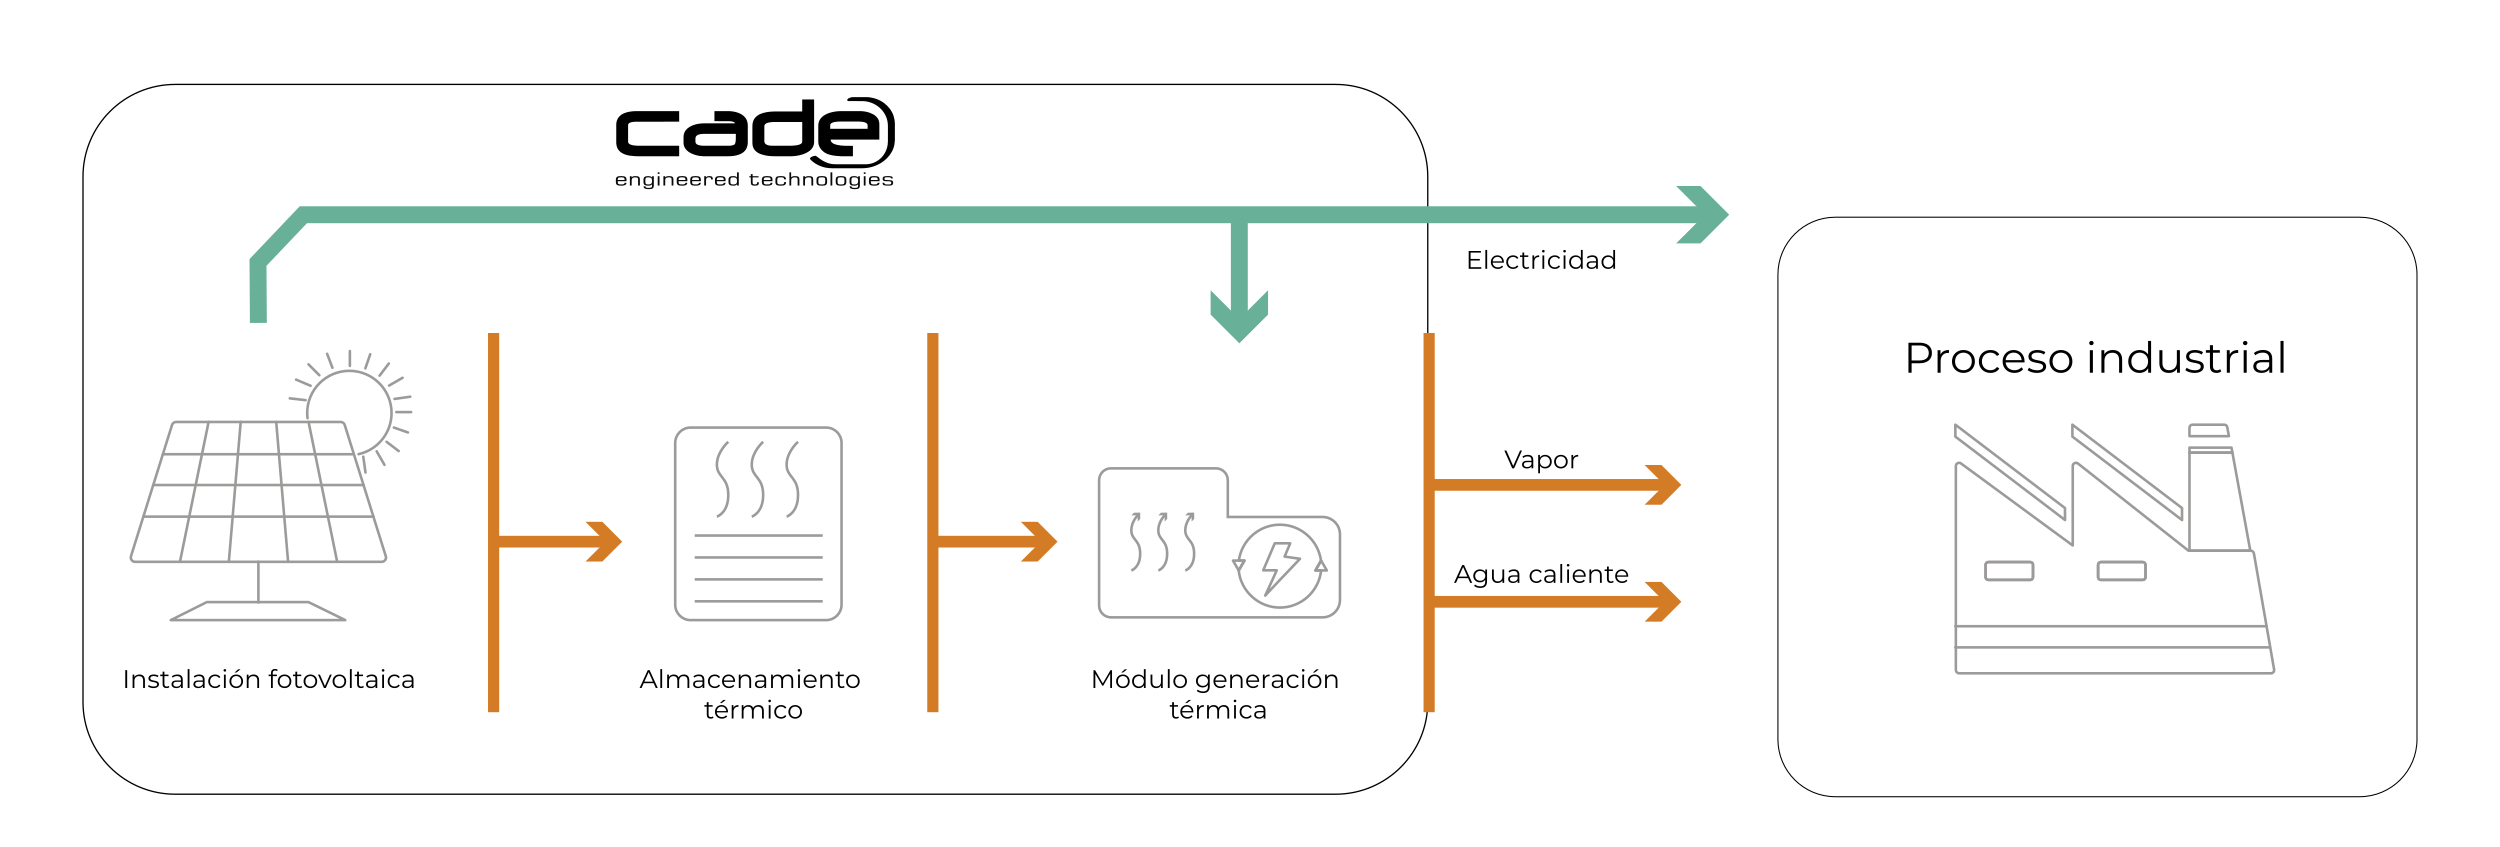 <svg xmlns="http://www.w3.org/2000/svg" xmlns:xlink="http://www.w3.org/1999/xlink" id="Capa_1" x="0px" y="0px" viewBox="0 0 1920 650.32" style="enable-background:new 0 0 1920 650.32;" xml:space="preserve"><style type="text/css">	.st0{fill:none;stroke:#000000;stroke-width:0.811;stroke-miterlimit:10;}	.st1{fill:none;stroke:#000000;stroke-width:1.016;stroke-miterlimit:10;}	.st2{fill:#08090A;}	.st3{fill:none;stroke:#9C9B9A;stroke-width:2;stroke-linecap:round;stroke-linejoin:round;stroke-miterlimit:10;}	.st4{fill:none;stroke:#9C9B9A;stroke-width:2;stroke-miterlimit:10;}	.st5{fill:#9C9B9A;}	.st6{fill:none;stroke:#D37C25;stroke-width:8.579;stroke-miterlimit:10;}	.st7{fill:none;stroke:#D37C25;stroke-width:9;stroke-miterlimit:10;}	.st8{fill:#D37C25;}	.st9{fill:none;stroke:#69B099;stroke-width:13;stroke-miterlimit:10;}	.st10{fill:#69B099;}</style><g>	<path class="st0" d="M1409.54,611.87h402.61c24.36,0,44.1-19.74,44.1-44.1V210.93c0-24.36-19.74-44.1-44.1-44.1h-402.61  c-24.36,0-44.1,19.74-44.1,44.1v356.84C1365.44,592.13,1385.19,611.87,1409.54,611.87z"></path>	<path class="st1" d="M1025.72,609.95H134.54c-39.1,0-70.8-31.7-70.8-70.8V135.64c0-39.1,31.7-70.8,70.8-70.8h891.18  c39.1,0,70.8,31.7,70.8,70.8v403.51C1096.52,578.25,1064.82,609.95,1025.72,609.95z"></path>	<g>		<path d="M479.32,86.96c2.92-1.22,6.12-1.56,9.26-1.63c11,0,22,0,33.01,0c0.06,2.71,0,5.42,0.03,8.13   c-9.68,0.02-19.37,0-29.05,0.01c-1.61,0.01-3.21-0.02-4.82,0.02c-1.3,0.09-2.64,0.19-3.86,0.69c-0.58,0.25-1.16,0.64-1.4,1.25   c-0.14,0.32-0.1,0.69-0.11,1.03c0,3.92,0,7.83,0,11.75c0.01,0.5-0.06,1.04,0.2,1.5c0.43,0.82,1.34,1.23,2.18,1.52   c1.81,0.56,3.71,0.66,5.59,0.71c10.03,0,20.05,0,30.08,0c0.39,0,0.78-0.02,1.16,0.01c0.07,1.53,0.01,3.07,0.03,4.6   c-0.02,1.16,0.04,2.32-0.03,3.48c-9.86-0.01-19.73,0-29.59,0c-2.76,0.03-5.53-0.06-8.26-0.49c-2.12-0.34-4.25-0.9-6.1-2.03   c-1.54-0.92-2.82-2.28-3.55-3.93c-0.52-1.17-0.79-2.44-0.82-3.72c0.01-4.82,0-9.63,0.01-14.45c0.06-1.91,0.67-3.83,1.85-5.35   C476.19,88.65,477.71,87.64,479.32,86.96L479.32,86.96z"></path>		<path d="M654.52,74.6h11.34c4.77,0.2,9.51,1.79,13.31,4.7c3.28,2.49,5.88,5.93,7.14,9.86c0.58,1.76,0.86,3.6,0.96,5.45v13.32   c-0.11,1.97-0.44,3.94-1.1,5.81c-1.33,3.81-3.89,7.12-7.03,9.62c-4.02,3.19-8.98,5.16-14.07,5.7c-1.72,0.2-3.45,0.14-5.17,0.15   c-6.27,0-12.54,0-18.81,0c-1.58-0.01-3.16,0.04-4.73-0.14c-4.77-0.47-9.42-2.41-12.98-5.64c-0.43-0.41-0.93-0.78-1.24-1.3   c-0.25-0.66,0.32-1.2,0.83-1.51c0.9-0.52,1.92-0.84,2.96-0.98c0.57-0.1,1.02,0.32,1.46,0.62c1.7,1.3,3.4,2.61,5.31,3.6   c2.3,1.24,4.85,2.05,7.46,2.24c1.29,0.08,2.59,0.04,3.88,0.05c6.78,0,13.55,0,20.33,0c1.18,0.02,2.36-0.05,3.52-0.26   c3.19-0.57,6.19-2.12,8.53-4.36c2.91-2.77,4.79-6.57,5.32-10.54c0.24-1.74,0.18-3.51,0.18-5.26c0-1.76,0-3.53,0-5.29   c-0.03-2.58,0.15-5.21-0.44-7.75c-0.94-4.33-3.53-8.22-7.05-10.89c-3.38-2.57-7.57-4.05-11.81-4.16c-3.65-0.04-7.29,0-10.94-0.02   c-0.47,0.02-1-0.3-1.01-0.8c-0.02-0.57,0.49-0.98,0.92-1.27C652.48,75.05,653.5,74.75,654.52,74.6L654.52,74.6z"></path>		<path d="M674.77,92.23c-0.48-1.2-1.28-2.26-2.25-3.1c-1.35-1.16-2.97-1.96-4.63-2.56c-2.63-0.93-5.44-1.28-8.22-1.24   c-4.62,0-9.24,0-13.86,0c-3.08,0.05-6.19,0.46-9.11,1.47c-1.95,0.7-3.87,1.63-5.39,3.06c-1.32,1.22-2.28,2.83-2.64,4.59   c-0.33,1.43-0.2,2.91-0.23,4.36c0,3.32,0,6.65,0,9.97c0,1.5,0.38,2.99,1.1,4.31c0.87,1.6,2.19,2.93,3.67,3.98   c1.32,0.9,2.83,1.45,4.36,1.86c2.76,0.71,5.61,0.95,8.45,1.07c3.01,0.06,6.01,0.02,9.02,0.03c0-2.67,0-5.35,0-8.02   c-3.99-0.01-8.02,0.15-11.94-0.69c-1.41-0.32-2.86-0.75-4-1.69c-0.72-0.59-1.21-1.48-1.17-2.43c12.47,0,24.94,0,37.41,0   c0-3.86,0-7.72,0-11.58C675.36,94.48,675.21,93.3,674.77,92.23z M637.6,98.9c0-0.93-0.01-1.86,0-2.79c0-0.66,0.45-1.23,0.98-1.57   c0.76-0.49,1.66-0.72,2.54-0.88c1.43-0.25,2.88-0.31,4.33-0.32c3.72,0,7.44,0,11.16,0c2.3,0.02,4.63-0.1,6.88,0.44   c0.86,0.22,1.76,0.53,2.36,1.21c0.31,0.33,0.48,0.78,0.49,1.24c0,0.9,0,1.79,0,2.69C656.76,98.9,647.18,98.9,637.6,98.9z"></path>		<path d="M625.26,106.69c-0.01-10.09,0.02-20.19-0.02-30.28c-3.05-0.01-6.09,0-9.14,0c0,3.06,0,6.12,0,9.19   c-6.28,0.01-12.56,0-18.83,0c-3.73-0.02-7.51,0.1-11.11,1.14c-2.12,0.62-4.22,1.59-5.77,3.2c-1.28,1.28-2.08,2.98-2.38,4.75   c-0.23,1.32-0.16,2.67-0.17,4c0,3.68,0,7.36,0,11.04c0,1.38,0.22,2.78,0.84,4.02c0.74,1.56,2.05,2.8,3.54,3.66   c1.78,1.03,3.78,1.61,5.78,1.99c2.94,0.55,5.93,0.66,8.92,0.63c3.37,0,6.74,0,10.11,0c3.22-0.02,6.47-0.46,9.52-1.51   c1.97-0.68,3.9-1.57,5.51-2.91c1.36-1.12,2.44-2.62,2.89-4.34C625.37,109.78,625.24,108.22,625.26,106.69z M616.11,108.79   c0.01,0.68-0.4,1.3-0.96,1.65c-1.05,0.7-2.32,0.96-3.54,1.16c-2.91,0.45-5.87,0.32-8.8,0.34c-2.63,0-5.25,0-7.87,0   c-1.65,0-3.33,0.06-4.94-0.36c-0.81-0.21-1.63-0.55-2.23-1.15c-0.51-0.52-0.77-1.26-0.76-1.99c0-3.84,0-7.68,0-11.52   c-0.02-0.69,0.34-1.35,0.87-1.76c0.81-0.64,1.83-0.91,2.82-1.12c2.36-0.46,4.77-0.34,7.16-0.36c6.08,0.01,12.17-0.01,18.25,0.01   C616.1,98.73,616.11,103.76,616.11,108.79z"></path>		<path d="M573.89,93.37c-0.46-1.66-1.43-3.17-2.73-4.3c-1.56-1.36-3.47-2.26-5.44-2.84c-2.34-0.68-4.79-0.93-7.22-0.9   c-3.27,0-6.55,0-9.82,0c0,2.57,0,5.14,0,7.72c3.71,0.06,7.41,0,11.12,0.03c1.16,0.04,2.34,0.11,3.45,0.49   c0.53,0.18,1.12,0.53,1.14,1.16c-7.92,0.01-15.84,0-23.76,0.01c-2.67,0.02-5.35,0.38-7.88,1.26c-2.2,0.79-4.36,1.93-5.87,3.75   c-1.26,1.5-1.91,3.46-1.93,5.41c-0.02,1.45-0.01,2.89,0,4.34c-0.02,1.44,0.33,2.89,1.07,4.13c0.92,1.6,2.4,2.8,3.99,3.7   c2.27,1.26,4.78,2.06,7.35,2.43c1.79,0.28,3.6,0.29,5.4,0.27c4.03,0,8.07,0,12.1,0c2.35-0.02,4.7,0.08,7.04-0.13   c2.47-0.22,4.97-0.69,7.2-1.82c1.55-0.78,2.94-1.94,3.84-3.44c1.02-1.67,1.38-3.67,1.36-5.61c0-4.11,0-8.23,0-12.34   C574.31,95.57,574.19,94.45,573.89,93.37z M565.08,107.49c-0.09,0.95-0.14,1.94-0.53,2.82c-0.27,0.61-0.89,0.95-1.49,1.17   c-1.13,0.38-2.33,0.46-3.51,0.46c-5.53,0-11.05,0-16.58,0c-2.28-0.02-4.63,0.14-6.81-0.64c-0.96-0.34-1.93-1.07-2.05-2.15   c-0.06-0.93-0.02-1.86-0.02-2.79c-0.01-0.74,0.26-1.49,0.79-2.02c0.59-0.59,1.38-0.92,2.18-1.14c1.12-0.29,2.29-0.39,3.45-0.38   c8.21,0,16.42,0,24.63,0C565.13,104.38,565.17,105.94,565.08,107.49z"></path>		<g>			<path class="st2" d="M476.74,142.6c-1.39,0-2.37-0.21-2.92-0.63c-0.56-0.42-0.83-1.15-0.83-2.2v-1.7c0-1.05,0.28-1.79,0.83-2.21    c0.55-0.42,1.52-0.63,2.91-0.63h0.65c1.39,0,2.37,0.21,2.93,0.63s0.83,1.15,0.83,2.21v1.08l-6.71,0.01    c-0.01,0.07-0.01,0.15-0.01,0.24c0,0.09,0,0.21,0,0.37c0,0.74,0.15,1.24,0.46,1.49s0.93,0.38,1.86,0.38h0.65    c0.83,0,1.41-0.09,1.74-0.28c0.32-0.18,0.51-0.51,0.57-0.96h1.44c-0.07,0.78-0.4,1.34-0.98,1.68c-0.58,0.35-1.5,0.52-2.75,0.52    H476.74z M474.42,138.22h5.28v-0.28c0-0.67-0.16-1.13-0.47-1.37c-0.31-0.24-0.93-0.36-1.86-0.36h-0.65    c-0.92,0-1.54,0.12-1.84,0.36c-0.31,0.24-0.46,0.7-0.46,1.37L474.42,138.22L474.42,138.22z"></path>			<path class="st2" d="M483.75,142.51v-7.18h1.32v0.98c0.22-0.37,0.59-0.64,1.08-0.81c0.5-0.17,1.15-0.26,1.97-0.26    c1.22,0,2.08,0.19,2.57,0.57c0.49,0.38,0.74,1.05,0.74,2v4.7h-1.38v-4.48c0-0.75-0.14-1.24-0.43-1.48    c-0.29-0.24-0.84-0.35-1.67-0.35c-0.97,0-1.69,0.17-2.14,0.51s-0.68,0.89-0.68,1.63v4.17L483.75,142.51L483.75,142.51z"></path>			<path class="st2" d="M502.13,135.33v7.1c0,1.05-0.27,1.79-0.81,2.21c-0.54,0.42-1.48,0.62-2.84,0.62h-0.64    c-1.22,0-2.11-0.17-2.67-0.51c-0.56-0.34-0.88-0.9-0.96-1.69h1.41c0.06,0.46,0.24,0.78,0.55,0.96c0.31,0.18,0.87,0.27,1.68,0.27    h0.62c0.82,0,1.4-0.1,1.75-0.31c0.35-0.2,0.52-0.54,0.52-1v-1.49c-0.26,0.4-0.62,0.68-1.07,0.86c-0.45,0.17-1.07,0.26-1.84,0.26    c-1.33,0-2.27-0.21-2.81-0.63s-0.82-1.15-0.82-2.2v-1.7c0-1.05,0.27-1.78,0.82-2.2c0.54-0.42,1.48-0.63,2.81-0.63    c0.8,0,1.43,0.1,1.91,0.29c0.48,0.2,0.83,0.5,1.05,0.92v-1.12h1.34V135.33z M500.76,139.51v-1.17c0-0.75-0.23-1.29-0.68-1.63    c-0.45-0.34-1.18-0.51-2.18-0.51c-0.9,0-1.51,0.13-1.81,0.38s-0.46,0.83-0.46,1.74v1.23c0,0.9,0.15,1.48,0.46,1.73    c0.3,0.25,0.91,0.38,1.81,0.38c1,0,1.72-0.17,2.18-0.51C500.53,140.8,500.76,140.25,500.76,139.51z"></path>			<path class="st2" d="M505.13,133.56v-1.2h1.37v1.2H505.13z M505.13,142.51v-7.18h1.37v7.18H505.13z"></path>			<path class="st2" d="M509.5,142.51v-7.18h1.32v0.98c0.22-0.37,0.59-0.64,1.08-0.81c0.5-0.17,1.15-0.26,1.97-0.26    c1.22,0,2.08,0.19,2.57,0.57s0.74,1.05,0.74,2v4.7h-1.38v-4.48c0-0.75-0.14-1.24-0.43-1.48c-0.29-0.24-0.84-0.35-1.67-0.35    c-0.97,0-1.69,0.17-2.14,0.51s-0.68,0.89-0.68,1.63v4.17L509.5,142.51L509.5,142.51z"></path>			<path class="st2" d="M523.47,142.6c-1.39,0-2.37-0.21-2.92-0.63c-0.56-0.42-0.83-1.15-0.83-2.2v-1.7c0-1.05,0.28-1.79,0.83-2.21    c0.55-0.42,1.52-0.63,2.91-0.63h0.65c1.39,0,2.37,0.21,2.93,0.63s0.83,1.15,0.83,2.21v1.08l-6.71,0.01    c-0.01,0.07-0.01,0.15-0.01,0.24c0,0.09,0,0.21,0,0.37c0,0.74,0.15,1.24,0.46,1.49s0.93,0.38,1.86,0.38h0.65    c0.83,0,1.41-0.09,1.74-0.28c0.32-0.18,0.51-0.51,0.57-0.96h1.44c-0.07,0.78-0.4,1.34-0.97,1.68c-0.58,0.35-1.5,0.52-2.75,0.52    H523.47z M521.15,138.22h5.28v-0.28c0-0.67-0.16-1.13-0.47-1.37c-0.31-0.24-0.93-0.36-1.86-0.36h-0.65    c-0.92,0-1.54,0.12-1.84,0.36c-0.31,0.24-0.46,0.7-0.46,1.37V138.22z"></path>			<path class="st2" d="M533.85,142.6c-1.39,0-2.37-0.21-2.92-0.63c-0.56-0.42-0.83-1.15-0.83-2.2v-1.7c0-1.05,0.28-1.79,0.83-2.21    c0.55-0.42,1.52-0.63,2.91-0.63h0.65c1.39,0,2.37,0.21,2.93,0.63s0.83,1.15,0.83,2.21v1.08l-6.71,0.01    c-0.01,0.07-0.01,0.15-0.01,0.24c0,0.09,0,0.21,0,0.37c0,0.74,0.15,1.24,0.46,1.49s0.93,0.38,1.86,0.38h0.65    c0.83,0,1.41-0.09,1.74-0.28c0.32-0.18,0.51-0.51,0.57-0.96h1.44c-0.07,0.78-0.4,1.34-0.97,1.68c-0.58,0.35-1.5,0.52-2.75,0.52    H533.85z M531.53,138.22h5.28v-0.28c0-0.67-0.16-1.13-0.47-1.37c-0.31-0.24-0.93-0.36-1.86-0.36h-0.65    c-0.92,0-1.54,0.12-1.84,0.36c-0.31,0.24-0.46,0.7-0.46,1.37V138.22z"></path>			<path class="st2" d="M540.84,142.51v-7.18h1.34v0.98c0.19-0.37,0.5-0.65,0.91-0.82c0.41-0.17,0.96-0.26,1.65-0.26    c1.02,0,1.73,0.19,2.14,0.57c0.41,0.38,0.62,1.05,0.62,2v0.05h-1.39v-0.21c0-0.57-0.12-0.96-0.35-1.16    c-0.24-0.2-0.68-0.3-1.34-0.3c-0.77,0-1.32,0.17-1.67,0.5c-0.34,0.33-0.51,0.88-0.51,1.64v4.17h-1.4V142.51z"></path>			<path class="st2" d="M552.85,142.6c-1.39,0-2.37-0.21-2.92-0.63c-0.56-0.42-0.83-1.15-0.83-2.2v-1.7c0-1.05,0.28-1.79,0.83-2.21    c0.55-0.42,1.52-0.63,2.91-0.63h0.65c1.39,0,2.37,0.21,2.93,0.63s0.83,1.15,0.83,2.21v1.08l-6.71,0.01    c-0.01,0.07-0.01,0.15-0.01,0.24c0,0.09,0,0.21,0,0.37c0,0.74,0.15,1.24,0.46,1.49s0.93,0.38,1.86,0.38h0.65    c0.83,0,1.41-0.09,1.74-0.28c0.32-0.18,0.51-0.51,0.57-0.96h1.44c-0.07,0.78-0.4,1.34-0.97,1.68c-0.58,0.35-1.5,0.52-2.75,0.52    H552.85z M550.53,138.22h5.28v-0.28c0-0.67-0.16-1.13-0.47-1.37c-0.31-0.24-0.93-0.36-1.86-0.36h-0.65    c-0.92,0-1.54,0.12-1.84,0.36c-0.31,0.24-0.46,0.7-0.46,1.37V138.22z"></path>			<path class="st2" d="M566.06,141.4c-0.22,0.42-0.56,0.72-1.03,0.91c-0.47,0.19-1.11,0.29-1.91,0.29c-1.33,0-2.27-0.21-2.82-0.64    c-0.55-0.42-0.82-1.16-0.82-2.19v-1.7c0-1.04,0.27-1.77,0.82-2.2s1.49-0.64,2.82-0.64c0.77,0,1.38,0.09,1.83,0.26    c0.45,0.18,0.8,0.46,1.06,0.86v-4h1.38v10.15h-1.33V141.4z M566.01,139.51v-1.17c0-0.75-0.23-1.29-0.68-1.63    c-0.45-0.34-1.17-0.51-2.17-0.51c-0.9,0-1.51,0.13-1.8,0.38c-0.3,0.25-0.45,0.83-0.45,1.74v1.23c0,0.9,0.15,1.48,0.45,1.73    s0.9,0.38,1.8,0.38c0.99,0,1.72-0.17,2.17-0.51C565.78,140.8,566.01,140.25,566.01,139.51z"></path>			<path class="st2" d="M575.5,136.24v-0.91h1.14v-1.62h1.38v1.62h4.57v0.91h-4.57v3.95c0,0.56,0.12,0.95,0.36,1.15    s0.7,0.3,1.37,0.3s1.12-0.1,1.35-0.29c0.23-0.2,0.35-0.58,0.35-1.16v-0.21h1.4v0.06c0,1.01-0.22,1.69-0.65,2.04    c-0.43,0.35-1.34,0.53-2.71,0.53c-1.07,0-1.81-0.19-2.23-0.56s-0.63-1.04-0.63-2.01v-3.8L575.5,136.24L575.5,136.24z"></path>			<path class="st2" d="M588.88,142.6c-1.39,0-2.37-0.21-2.92-0.63c-0.56-0.42-0.83-1.15-0.83-2.2v-1.7c0-1.05,0.28-1.79,0.83-2.21    c0.55-0.42,1.52-0.63,2.91-0.63h0.65c1.39,0,2.37,0.21,2.93,0.63s0.83,1.15,0.83,2.21v1.08l-6.71,0.01    c-0.01,0.07-0.01,0.15-0.01,0.24c0,0.09,0,0.21,0,0.37c0,0.74,0.15,1.24,0.46,1.49s0.93,0.38,1.86,0.38h0.65    c0.83,0,1.41-0.09,1.74-0.28c0.32-0.18,0.51-0.51,0.57-0.96h1.44c-0.07,0.78-0.4,1.34-0.97,1.68c-0.58,0.35-1.5,0.52-2.75,0.52    H588.88z M586.56,138.22h5.28v-0.28c0-0.67-0.16-1.13-0.47-1.37c-0.31-0.24-0.93-0.36-1.86-0.36h-0.65    c-0.92,0-1.54,0.12-1.84,0.36c-0.31,0.24-0.46,0.7-0.46,1.37V138.22z"></path>			<path class="st2" d="M599.27,142.6c-1.39,0-2.37-0.21-2.92-0.63c-0.56-0.42-0.83-1.15-0.83-2.2v-1.7c0-1.05,0.28-1.79,0.83-2.21    c0.55-0.42,1.52-0.63,2.91-0.63h0.65c1.32,0,2.27,0.19,2.85,0.58c0.58,0.39,0.88,1.03,0.91,1.91l-1.43,0.01    c-0.03-0.58-0.2-0.98-0.51-1.2s-0.92-0.33-1.82-0.33h-0.65c-0.95,0-1.57,0.12-1.87,0.37c-0.29,0.25-0.44,0.82-0.44,1.73v1.23    c0,0.91,0.15,1.49,0.44,1.74s0.92,0.37,1.86,0.37h0.65c0.91,0,1.53-0.12,1.85-0.36c0.32-0.24,0.48-0.67,0.48-1.31v-0.12h1.43    v0.14c0,0.94-0.29,1.61-0.86,2.01c-0.58,0.4-1.54,0.6-2.88,0.6L599.27,142.6L599.27,142.6z"></path>			<path class="st2" d="M606.27,142.51v-10.15h1.32v3.95c0.22-0.37,0.59-0.64,1.08-0.81c0.5-0.17,1.15-0.26,1.97-0.26    c1.22,0,2.08,0.19,2.57,0.57s0.74,1.05,0.74,2v4.7h-1.38v-4.48c0-0.75-0.14-1.24-0.43-1.48c-0.29-0.24-0.84-0.35-1.67-0.35    c-0.97,0-1.69,0.17-2.14,0.51s-0.68,0.88-0.68,1.63v4.17L606.27,142.51L606.27,142.51z"></path>			<path class="st2" d="M616.86,142.51v-7.18h1.32v0.98c0.22-0.37,0.59-0.64,1.08-0.81c0.5-0.17,1.15-0.26,1.97-0.26    c1.22,0,2.08,0.19,2.57,0.57s0.74,1.05,0.74,2v4.7h-1.38v-4.48c0-0.75-0.14-1.24-0.43-1.48c-0.29-0.24-0.84-0.35-1.67-0.35    c-0.97,0-1.69,0.17-2.14,0.51s-0.68,0.89-0.68,1.63v4.17L616.86,142.51L616.86,142.51z"></path>			<path class="st2" d="M630.82,142.6c-1.39,0-2.37-0.21-2.92-0.63c-0.56-0.42-0.83-1.15-0.83-2.2v-1.7c0-1.05,0.28-1.79,0.83-2.21    c0.55-0.42,1.52-0.63,2.91-0.63h0.65c1.39,0,2.37,0.21,2.93,0.63s0.83,1.15,0.83,2.21v1.7c0,1.05-0.28,1.79-0.83,2.21    s-1.52,0.62-2.91,0.62H630.82z M633.78,139.54v-1.23c0-0.9-0.15-1.48-0.45-1.73s-0.93-0.37-1.88-0.37h-0.65    c-0.95,0-1.57,0.12-1.87,0.37c-0.29,0.25-0.44,0.82-0.44,1.73v1.23c0,0.91,0.15,1.49,0.44,1.74c0.3,0.25,0.92,0.37,1.86,0.37    h0.65c0.95,0,1.58-0.12,1.88-0.38C633.63,141.02,633.78,140.44,633.78,139.54z"></path>			<path class="st2" d="M637.83,142.51v-10.15h1.37v10.15H637.83z"></path>			<path class="st2" d="M645.58,142.6c-1.39,0-2.37-0.21-2.92-0.63c-0.56-0.42-0.83-1.15-0.83-2.2v-1.7c0-1.05,0.28-1.79,0.83-2.21    c0.55-0.42,1.52-0.63,2.91-0.63h0.65c1.39,0,2.37,0.21,2.93,0.63s0.83,1.15,0.83,2.21v1.7c0,1.05-0.28,1.79-0.83,2.21    s-1.52,0.62-2.91,0.62H645.58z M648.54,139.54v-1.23c0-0.9-0.15-1.48-0.45-1.73s-0.93-0.37-1.88-0.37h-0.65    c-0.95,0-1.57,0.12-1.87,0.37c-0.29,0.25-0.44,0.82-0.44,1.73v1.23c0,0.91,0.15,1.49,0.44,1.74c0.3,0.25,0.92,0.37,1.86,0.37    h0.65c0.95,0,1.58-0.12,1.88-0.38C648.39,141.02,648.54,140.44,648.54,139.54z"></path>			<path class="st2" d="M660.38,135.33v7.1c0,1.05-0.27,1.79-0.81,2.21c-0.54,0.42-1.48,0.62-2.84,0.62h-0.64    c-1.22,0-2.11-0.17-2.67-0.51s-0.88-0.9-0.96-1.69h1.41c0.06,0.46,0.24,0.78,0.55,0.96c0.31,0.18,0.87,0.27,1.68,0.27h0.62    c0.82,0,1.4-0.1,1.75-0.31c0.35-0.2,0.52-0.54,0.52-1v-1.49c-0.26,0.4-0.62,0.68-1.07,0.86c-0.45,0.17-1.07,0.26-1.84,0.26    c-1.33,0-2.27-0.21-2.81-0.63s-0.82-1.15-0.82-2.2v-1.7c0-1.05,0.27-1.78,0.82-2.2c0.54-0.42,1.48-0.63,2.81-0.63    c0.8,0,1.43,0.1,1.91,0.29c0.48,0.2,0.83,0.5,1.05,0.92v-1.12h1.34V135.33z M659.01,139.51v-1.17c0-0.75-0.23-1.29-0.68-1.63    c-0.45-0.34-1.18-0.51-2.18-0.51c-0.9,0-1.51,0.13-1.81,0.38s-0.46,0.83-0.46,1.74v1.23c0,0.9,0.15,1.48,0.46,1.73    c0.3,0.25,0.91,0.38,1.81,0.38c1,0,1.72-0.17,2.18-0.51C658.78,140.8,659.01,140.25,659.01,139.51z"></path>			<path class="st2" d="M663.38,133.56v-1.2h1.37v1.2H663.38z M663.38,142.51v-7.18h1.37v7.18H663.38z"></path>			<path class="st2" d="M671.13,142.6c-1.39,0-2.37-0.21-2.92-0.63c-0.56-0.42-0.83-1.15-0.83-2.2v-1.7c0-1.05,0.28-1.79,0.83-2.21    c0.55-0.42,1.52-0.63,2.91-0.63h0.65c1.39,0,2.37,0.21,2.93,0.63s0.83,1.15,0.83,2.21v1.08l-6.71,0.01    c-0.01,0.07-0.01,0.15-0.01,0.24c0,0.09,0,0.21,0,0.37c0,0.74,0.15,1.24,0.46,1.49s0.93,0.38,1.86,0.38h0.65    c0.83,0,1.41-0.09,1.74-0.28c0.32-0.18,0.51-0.51,0.57-0.96h1.44c-0.07,0.78-0.4,1.34-0.97,1.68c-0.58,0.35-1.5,0.52-2.75,0.52    H671.13z M668.81,138.22h5.28v-0.28c0-0.67-0.16-1.13-0.47-1.37c-0.31-0.24-0.93-0.36-1.86-0.36h-0.65    c-0.92,0-1.54,0.12-1.84,0.36c-0.31,0.24-0.46,0.7-0.46,1.37V138.22z"></path>			<path class="st2" d="M677.79,140.37h1.4v0.16c0,0.44,0.18,0.74,0.53,0.91c0.35,0.17,1.07,0.25,2.14,0.25    c1.2,0,1.94-0.08,2.22-0.25c0.28-0.17,0.42-0.49,0.42-0.98c0-0.47-0.11-0.78-0.34-0.94c-0.23-0.16-0.8-0.25-1.71-0.29    c-0.34-0.01-0.79-0.03-1.36-0.04c-1.25-0.03-2-0.09-2.23-0.2c-0.35-0.15-0.61-0.35-0.76-0.61s-0.23-0.63-0.23-1.12    c0-0.8,0.26-1.33,0.79-1.62c0.53-0.28,1.68-0.42,3.47-0.42c1.39,0,2.33,0.13,2.82,0.4c0.49,0.27,0.74,0.74,0.74,1.41h-1.38v-0.07    c0-0.32-0.18-0.54-0.54-0.66c-0.36-0.12-1.07-0.18-2.13-0.18c-1.03,0-1.68,0.07-1.97,0.22c-0.28,0.15-0.43,0.45-0.43,0.91    c0,0.28,0.03,0.48,0.08,0.59s0.15,0.2,0.28,0.26c0.28,0.11,0.89,0.18,1.84,0.2c0.24,0,0.43,0.01,0.56,0.01    c0.78,0.02,1.39,0.05,1.83,0.09s0.76,0.09,0.95,0.16c0.41,0.15,0.71,0.35,0.88,0.63s0.26,0.67,0.26,1.19    c0,0.53-0.09,0.93-0.26,1.2s-0.48,0.51-0.92,0.72c-0.2,0.1-0.53,0.17-0.98,0.21c-0.46,0.04-1.09,0.06-1.9,0.06    c-1.65,0-2.75-0.15-3.28-0.44c-0.53-0.29-0.8-0.83-0.8-1.6L677.79,140.37L677.79,140.37z"></path>		</g>	</g>	<g>		<path class="st3" d="M132.11,326.39c0.45-1.44,1.8-2.36,3.24-2.33l0,0h126.24c1.56,0,2.87,1.08,3.23,2.53l31.46,100.58h0.01   c0.55,1.75-0.43,3.62-2.18,4.17c-0.35,0.11-0.71,0.16-1.06,0.15H103.77c-1.84,0-3.33-1.49-3.33-3.33c0-0.42,0.08-0.82,0.22-1.19   L132.11,326.39"></path>		<line class="st3" x1="160.2" y1="324.05" x2="138.21" y2="431.48"></line>		<line class="st3" x1="236.96" y1="324.05" x2="258.96" y2="431.48"></line>		<line class="st3" x1="212.13" y1="324.05" x2="221.25" y2="431.48"></line>		<line class="st3" x1="184.86" y1="324.05" x2="175.75" y2="431.48"></line>		<line class="st3" x1="125.1" y1="348.84" x2="271.78" y2="348.84"></line>		<line class="st3" x1="117.59" y1="372.52" x2="279.29" y2="372.52"></line>		<line class="st3" x1="110.08" y1="396.78" x2="286.8" y2="396.78"></line>		<line class="st3" x1="198.44" y1="431.48" x2="198.44" y2="462.66"></line>		<polygon class="st3" points="236.84,462.39 158.87,462.39 131.15,476.25 265.14,476.25   "></polygon>		<path class="st3" d="M275.37,348.8c14.5-3.22,25.34-16.15,25.34-31.61c0-17.89-14.5-32.39-32.39-32.39s-32.39,14.5-32.39,32.39   c0,1.34,0.09,2.65,0.25,3.94"></path>		<line class="st3" x1="234.71" y1="307.32" x2="222.55" y2="305.93"></line>		<line class="st3" x1="238.56" y1="296.28" x2="227.41" y2="291.56"></line>		<line class="st3" x1="245.25" y1="288.19" x2="236.93" y2="279.83"></line>		<line class="st3" x1="255.31" y1="282.46" x2="251.22" y2="271.72"></line>		<line class="st3" x1="268.7" y1="281" x2="268.71" y2="269.61"></line>		<line class="st3" x1="280.58" y1="282.9" x2="284.34" y2="272.07"></line>		<line class="st3" x1="291.52" y1="288.49" x2="298.62" y2="279.2"></line>		<line class="st3" x1="298.81" y1="296.12" x2="309.22" y2="290.11"></line>		<line class="st3" x1="302.98" y1="306.38" x2="315.1" y2="304.67"></line>		<line class="st3" x1="304.38" y1="316.49" x2="315.77" y2="316.49"></line>		<line class="st3" x1="302.48" y1="328.36" x2="313.31" y2="332.13"></line>		<line class="st3" x1="296.89" y1="339.31" x2="306.18" y2="346.4"></line>		<line class="st3" x1="289.26" y1="346.6" x2="295.27" y2="357.01"></line>		<line class="st3" x1="279" y1="350.77" x2="280.71" y2="362.88"></line>	</g>	<g>		<path d="M96.21,514.68h1.45v13.69h-1.45V514.68z"></path>		<path d="M111.3,522.41v5.97h-1.39v-5.83c0-2.17-1.13-3.29-3.09-3.29c-2.21,0-3.6,1.37-3.6,3.72v5.4h-1.39v-10.29h1.33v1.9   c0.74-1.25,2.13-1.98,3.91-1.98C109.58,518,111.3,519.45,111.3,522.41z"></path>		<path d="M113.65,527.2l0.63-1.1c0.82,0.65,2.21,1.15,3.66,1.15c1.96,0,2.76-0.67,2.76-1.68c0-2.68-6.67-0.57-6.67-4.64   c0-1.68,1.45-2.93,4.07-2.93c1.33,0,2.78,0.37,3.64,0.96l-0.61,1.12c-0.9-0.63-1.98-0.88-3.03-0.88c-1.86,0-2.68,0.72-2.68,1.7   c0,2.78,6.67,0.68,6.67,4.64c0,1.78-1.56,2.93-4.25,2.93C116.13,528.47,114.49,527.92,113.65,527.2z"></path>		<path d="M130.06,527.75c-0.55,0.49-1.37,0.72-2.17,0.72c-1.94,0-3.01-1.1-3.01-2.99v-6.22h-1.84v-1.17h1.84v-2.25h1.39v2.25h3.13   v1.17h-3.13v6.14c0,1.21,0.63,1.88,1.78,1.88c0.57,0,1.13-0.18,1.53-0.53L130.06,527.75z"></path>		<path d="M140.35,522v6.38h-1.33v-1.6c-0.63,1.06-1.84,1.7-3.54,1.7c-2.33,0-3.76-1.21-3.76-2.99c0-1.58,1.02-2.91,3.97-2.91h3.27   v-0.63c0-1.76-1-2.72-2.92-2.72c-1.33,0-2.58,0.47-3.42,1.21l-0.63-1.04c1.04-0.88,2.56-1.39,4.19-1.39   C138.84,518,140.35,519.34,140.35,522z M138.96,525.28v-1.68h-3.23c-2,0-2.64,0.78-2.64,1.84c0,1.19,0.96,1.94,2.6,1.94   C137.26,527.37,138.41,526.63,138.96,525.28z"></path>		<path d="M144.13,513.86h1.39v14.51h-1.39V513.86z"></path>		<path d="M157.15,522v6.38h-1.33v-1.6c-0.63,1.06-1.84,1.7-3.54,1.7c-2.33,0-3.76-1.21-3.76-2.99c0-1.58,1.02-2.91,3.97-2.91h3.27   v-0.63c0-1.76-1-2.72-2.92-2.72c-1.33,0-2.58,0.47-3.42,1.21l-0.63-1.04c1.04-0.88,2.56-1.39,4.19-1.39   C155.65,518,157.15,519.34,157.15,522z M155.77,525.28v-1.68h-3.23c-2,0-2.64,0.78-2.64,1.84c0,1.19,0.96,1.94,2.6,1.94   C154.06,527.37,155.22,526.63,155.77,525.28z"></path>		<path d="M159.93,523.23c0-3.07,2.23-5.22,5.3-5.22c1.74,0,3.21,0.69,4.03,2.04l-1.04,0.7c-0.7-1.04-1.8-1.53-2.99-1.53   c-2.25,0-3.89,1.6-3.89,4.01c0,2.43,1.64,4.01,3.89,4.01c1.19,0,2.29-0.47,2.99-1.51l1.04,0.7c-0.82,1.33-2.29,2.03-4.03,2.03   C162.16,528.47,159.93,526.3,159.93,523.23z"></path>		<path d="M171.67,514.84c0-0.53,0.45-0.98,1.02-0.98s1.02,0.43,1.02,0.96c0,0.57-0.43,1.02-1.02,1.02   C172.12,515.83,171.67,515.38,171.67,514.84z M171.98,518.08h1.39v10.29h-1.39V518.08z"></path>		<path d="M176.21,523.23c0-3.05,2.23-5.22,5.24-5.22c3.01,0,5.22,2.17,5.22,5.22s-2.21,5.24-5.22,5.24   C178.44,528.47,176.21,526.28,176.21,523.23z M185.27,523.23c0-2.41-1.62-4.01-3.81-4.01s-3.83,1.6-3.83,4.01s1.64,4.01,3.83,4.01   S185.27,525.63,185.27,523.23z M182.84,514.07h1.86l-3.17,2.43h-1.37L182.84,514.07z"></path>		<path d="M198.98,522.41v5.97h-1.39v-5.83c0-2.17-1.13-3.29-3.09-3.29c-2.21,0-3.6,1.37-3.6,3.72v5.4h-1.39v-10.29h1.33v1.9   c0.74-1.25,2.13-1.98,3.91-1.98C197.26,518,198.98,519.45,198.98,522.41z"></path>		<path d="M209.47,516.87v1.21h3.17v1.17h-3.13v9.12h-1.39v-9.12h-1.84v-1.17h1.84v-1.27c0-1.84,1.1-3.05,3.11-3.05   c0.76,0,1.55,0.21,2.05,0.65l-0.47,1.04c-0.39-0.33-0.94-0.51-1.53-0.51C210.09,514.93,209.47,515.6,209.47,516.87z"></path>		<path d="M213.3,523.23c0-3.05,2.23-5.22,5.24-5.22c3.01,0,5.22,2.17,5.22,5.22s-2.21,5.24-5.22,5.24   C215.53,528.47,213.3,526.28,213.3,523.23z M222.36,523.23c0-2.41-1.62-4.01-3.81-4.01s-3.83,1.6-3.83,4.01s1.64,4.01,3.83,4.01   S222.36,525.63,222.36,523.23z"></path>		<path d="M232.03,527.75c-0.55,0.49-1.37,0.72-2.17,0.72c-1.94,0-3.01-1.1-3.01-2.99v-6.22H225v-1.17h1.84v-2.25h1.39v2.25h3.13   v1.17h-3.13v6.14c0,1.21,0.63,1.88,1.78,1.88c0.57,0,1.13-0.18,1.53-0.53L232.03,527.75z"></path>		<path d="M233.14,523.23c0-3.05,2.23-5.22,5.24-5.22c3.01,0,5.22,2.17,5.22,5.22s-2.21,5.24-5.22,5.24   C235.37,528.47,233.14,526.28,233.14,523.23z M242.2,523.23c0-2.41-1.62-4.01-3.81-4.01s-3.83,1.6-3.83,4.01s1.64,4.01,3.83,4.01   S242.2,525.63,242.2,523.23z"></path>		<path d="M254.8,518.08l-4.58,10.29h-1.43l-4.56-10.29h1.45l3.85,8.76l3.89-8.76H254.8z"></path>		<path d="M255.42,523.23c0-3.05,2.23-5.22,5.24-5.22s5.22,2.17,5.22,5.22s-2.21,5.24-5.22,5.24S255.42,526.28,255.42,523.23z    M264.48,523.23c0-2.41-1.62-4.01-3.81-4.01s-3.83,1.6-3.83,4.01s1.64,4.01,3.83,4.01S264.48,525.63,264.48,523.23z"></path>		<path d="M268.73,513.86h1.39v14.51h-1.39V513.86z"></path>		<path d="M279.45,527.75c-0.55,0.49-1.37,0.72-2.17,0.72c-1.94,0-3.01-1.1-3.01-2.99v-6.22h-1.84v-1.17h1.84v-2.25h1.39v2.25h3.13   v1.17h-3.13v6.14c0,1.21,0.63,1.88,1.78,1.88c0.57,0,1.13-0.18,1.53-0.53L279.45,527.75z"></path>		<path d="M289.74,522v6.38h-1.33v-1.6c-0.63,1.06-1.84,1.7-3.54,1.7c-2.33,0-3.76-1.21-3.76-2.99c0-1.58,1.02-2.91,3.97-2.91h3.27   v-0.63c0-1.76-1-2.72-2.92-2.72c-1.33,0-2.58,0.47-3.42,1.21l-0.63-1.04c1.04-0.88,2.56-1.39,4.19-1.39   C288.23,518,289.74,519.34,289.74,522z M288.35,525.28v-1.68h-3.23c-2,0-2.64,0.78-2.64,1.84c0,1.19,0.96,1.94,2.6,1.94   C286.65,527.37,287.8,526.63,288.35,525.28z"></path>		<path d="M293.2,514.84c0-0.53,0.45-0.98,1.02-0.98c0.57,0,1.02,0.43,1.02,0.96c0,0.57-0.43,1.02-1.02,1.02   C293.65,515.83,293.2,515.38,293.2,514.84z M293.52,518.08h1.39v10.29h-1.39V518.08z"></path>		<path d="M297.74,523.23c0-3.07,2.23-5.22,5.3-5.22c1.74,0,3.21,0.69,4.03,2.04l-1.04,0.7c-0.7-1.04-1.8-1.53-2.99-1.53   c-2.25,0-3.89,1.6-3.89,4.01c0,2.43,1.64,4.01,3.89,4.01c1.19,0,2.29-0.47,2.99-1.51l1.04,0.7c-0.82,1.33-2.29,2.03-4.03,2.03   C299.97,528.47,297.74,526.3,297.74,523.23z"></path>		<path d="M317.56,522v6.38h-1.33v-1.6c-0.63,1.06-1.84,1.7-3.54,1.7c-2.33,0-3.76-1.21-3.76-2.99c0-1.58,1.02-2.91,3.97-2.91h3.27   v-0.63c0-1.76-1-2.72-2.92-2.72c-1.33,0-2.58,0.47-3.42,1.21l-0.63-1.04c1.04-0.88,2.56-1.39,4.19-1.39   C316.05,518,317.56,519.34,317.56,522z M316.17,525.28v-1.68h-3.23c-2,0-2.64,0.78-2.64,1.84c0,1.19,0.96,1.94,2.6,1.94   C314.47,527.37,315.62,526.63,316.17,525.28z"></path>	</g>	<g>		<path d="M501.99,524.71h-7.63l-1.64,3.66h-1.51l6.26-13.69h1.43l6.26,13.69h-1.53L501.99,524.71z M501.46,523.54l-3.29-7.35   l-3.29,7.35H501.46z"></path>		<path d="M507.13,513.86h1.39v14.51h-1.39V513.86z"></path>		<path d="M529.37,522.41v5.97h-1.39v-5.83c0-2.17-1.1-3.29-2.95-3.29c-2.11,0-3.44,1.37-3.44,3.72v5.4h-1.39v-5.83   c0-2.17-1.1-3.29-2.97-3.29c-2.09,0-3.44,1.37-3.44,3.72v5.4h-1.39v-10.29h1.33v1.88c0.72-1.23,2.05-1.96,3.78-1.96   c1.7,0,3.03,0.72,3.66,2.17c0.74-1.33,2.21-2.17,4.07-2.17C527.73,518,529.37,519.45,529.37,522.41z"></path>		<path d="M540.92,522v6.38h-1.33v-1.6c-0.63,1.06-1.84,1.7-3.54,1.7c-2.33,0-3.76-1.21-3.76-2.99c0-1.58,1.02-2.91,3.97-2.91h3.27   v-0.63c0-1.76-1-2.72-2.92-2.72c-1.33,0-2.58,0.47-3.42,1.21l-0.63-1.04c1.04-0.88,2.56-1.39,4.19-1.39   C539.41,518,540.92,519.34,540.92,522z M539.53,525.28v-1.68h-3.23c-2,0-2.64,0.78-2.64,1.84c0,1.19,0.96,1.94,2.6,1.94   C537.83,527.37,538.98,526.63,539.53,525.28z"></path>		<path d="M543.7,523.23c0-3.07,2.23-5.22,5.3-5.22c1.74,0,3.21,0.69,4.03,2.04l-1.04,0.7c-0.7-1.04-1.8-1.53-2.99-1.53   c-2.25,0-3.89,1.6-3.89,4.01c0,2.43,1.64,4.01,3.89,4.01c1.19,0,2.29-0.47,2.99-1.51l1.04,0.7c-0.82,1.33-2.29,2.03-4.03,2.03   C545.93,528.47,543.7,526.3,543.7,523.23z"></path>		<path d="M564.53,523.66h-8.61c0.16,2.15,1.8,3.58,4.05,3.58c1.25,0,2.37-0.45,3.15-1.35l0.78,0.9c-0.92,1.1-2.35,1.68-3.97,1.68   c-3.21,0-5.4-2.19-5.4-5.24s2.13-5.22,5.03-5.22s4.99,2.13,4.99,5.22C564.55,523.35,564.53,523.5,564.53,523.66z M555.92,522.62   h7.3c-0.18-2.01-1.64-3.42-3.66-3.42C557.57,519.2,556.1,520.61,555.92,522.62z"></path>		<path d="M576.86,522.41v5.97h-1.39v-5.83c0-2.17-1.13-3.29-3.09-3.29c-2.21,0-3.6,1.37-3.6,3.72v5.4h-1.39v-10.29h1.33v1.9   c0.74-1.25,2.13-1.98,3.91-1.98C575.13,518,576.86,519.45,576.86,522.41z"></path>		<path d="M588.4,522v6.38h-1.33v-1.6c-0.63,1.06-1.84,1.7-3.54,1.7c-2.33,0-3.76-1.21-3.76-2.99c0-1.58,1.02-2.91,3.97-2.91h3.27   v-0.63c0-1.76-1-2.72-2.92-2.72c-1.33,0-2.58,0.47-3.42,1.21l-0.63-1.04c1.04-0.88,2.56-1.39,4.19-1.39   C586.89,518,588.4,519.34,588.4,522z M587.01,525.28v-1.68h-3.23c-2,0-2.64,0.78-2.64,1.84c0,1.19,0.96,1.94,2.6,1.94   C585.31,527.37,586.46,526.63,587.01,525.28z"></path>		<path d="M609.16,522.41v5.97h-1.39v-5.83c0-2.17-1.1-3.29-2.95-3.29c-2.11,0-3.44,1.37-3.44,3.72v5.4h-1.39v-5.83   c0-2.17-1.1-3.29-2.97-3.29c-2.09,0-3.44,1.37-3.44,3.72v5.4h-1.39v-10.29h1.33v1.88c0.72-1.23,2.05-1.96,3.78-1.96   c1.7,0,3.03,0.72,3.66,2.17c0.74-1.33,2.21-2.17,4.07-2.17C607.51,518,609.16,519.45,609.16,522.41z"></path>		<path d="M612.62,514.84c0-0.53,0.45-0.98,1.02-0.98s1.02,0.43,1.02,0.96c0,0.57-0.43,1.02-1.02,1.02   C613.07,515.83,612.62,515.38,612.62,514.84z M612.93,518.08h1.39v10.29h-1.39V518.08z"></path>		<path d="M627.16,523.66h-8.61c0.16,2.15,1.8,3.58,4.05,3.58c1.25,0,2.37-0.45,3.15-1.35l0.78,0.9c-0.92,1.1-2.35,1.68-3.97,1.68   c-3.21,0-5.4-2.19-5.4-5.24s2.13-5.22,5.03-5.22c2.89,0,4.99,2.13,4.99,5.22C627.17,523.35,627.16,523.5,627.16,523.66z    M618.55,522.62h7.3c-0.18-2.01-1.64-3.42-3.66-3.42C620.19,519.2,618.72,520.61,618.55,522.62z"></path>		<path d="M639.48,522.41v5.97h-1.39v-5.83c0-2.17-1.13-3.29-3.09-3.29c-2.21,0-3.6,1.37-3.6,3.72v5.4h-1.39v-10.29h1.33v1.9   c0.74-1.25,2.13-1.98,3.91-1.98C637.76,518,639.48,519.45,639.48,522.41z"></path>		<path d="M648.67,527.75c-0.55,0.49-1.37,0.72-2.17,0.72c-1.94,0-3.01-1.1-3.01-2.99v-6.22h-1.84v-1.17h1.84v-2.25h1.39v2.25h3.13   v1.17h-3.13v6.14c0,1.21,0.63,1.88,1.78,1.88c0.57,0,1.13-0.18,1.53-0.53L648.67,527.75z"></path>		<path d="M649.79,523.23c0-3.05,2.23-5.22,5.24-5.22s5.22,2.17,5.22,5.22s-2.21,5.24-5.22,5.24S649.79,526.28,649.79,523.23z    M658.85,523.23c0-2.41-1.62-4.01-3.81-4.01s-3.83,1.6-3.83,4.01s1.64,4.01,3.83,4.01C657.22,527.24,658.85,525.63,658.85,523.23z   "></path>		<path d="M547.98,551.22c-0.55,0.49-1.37,0.72-2.17,0.72c-1.94,0-3.01-1.1-3.01-2.99v-6.22h-1.84v-1.17h1.84v-2.25h1.39v2.25h3.13   v1.17h-3.13v6.14c0,1.21,0.63,1.88,1.78,1.88c0.57,0,1.13-0.18,1.53-0.53L547.98,551.22z"></path>		<path d="M559.09,547.13h-8.61c0.16,2.15,1.8,3.58,4.05,3.58c1.25,0,2.37-0.45,3.15-1.35l0.78,0.9c-0.92,1.1-2.35,1.68-3.97,1.68   c-3.21,0-5.4-2.19-5.4-5.24s2.13-5.22,5.03-5.22c2.89,0,4.99,2.13,4.99,5.22C559.11,546.82,559.09,546.98,559.09,547.13z    M550.49,546.1h7.3c-0.18-2.01-1.64-3.42-3.66-3.42C552.13,542.67,550.66,544.08,550.49,546.1z M554.22,539.97h-1.37l2.68-2.43   h1.86L554.22,539.97z"></path>		<path d="M567.13,541.48v1.35c-0.12,0-0.24-0.02-0.33-0.02c-2.15,0-3.46,1.37-3.46,3.79v5.24h-1.39v-10.29h1.33v2.01   C563.92,542.21,565.24,541.48,567.13,541.48z"></path>		<path d="M586.62,545.88v5.97h-1.39v-5.83c0-2.17-1.1-3.29-2.95-3.29c-2.11,0-3.44,1.37-3.44,3.72v5.4h-1.39v-5.83   c0-2.17-1.1-3.29-2.97-3.29c-2.09,0-3.44,1.37-3.44,3.72v5.4h-1.39v-10.29h1.33v1.88c0.72-1.23,2.05-1.96,3.78-1.96   c1.7,0,3.03,0.72,3.66,2.17c0.74-1.33,2.21-2.17,4.07-2.17C584.97,541.48,586.62,542.93,586.62,545.88z"></path>		<path d="M590.08,538.31c0-0.53,0.45-0.98,1.02-0.98s1.02,0.43,1.02,0.96c0,0.57-0.43,1.02-1.02,1.02   C590.53,539.31,590.08,538.86,590.08,538.31z M590.4,541.56h1.39v10.29h-1.39V541.56z"></path>		<path d="M594.62,546.7c0-3.07,2.23-5.22,5.3-5.22c1.74,0,3.21,0.69,4.03,2.04l-1.04,0.7c-0.7-1.04-1.8-1.53-2.99-1.53   c-2.25,0-3.89,1.6-3.89,4.01c0,2.43,1.64,4.01,3.89,4.01c1.19,0,2.29-0.47,2.99-1.51l1.04,0.7c-0.82,1.33-2.29,2.03-4.03,2.03   C596.85,551.95,594.62,549.78,594.62,546.7z"></path>		<path d="M605.46,546.7c0-3.05,2.23-5.22,5.24-5.22s5.22,2.17,5.22,5.22s-2.21,5.24-5.22,5.24S605.46,549.76,605.46,546.7z    M614.52,546.7c0-2.41-1.62-4.01-3.81-4.01s-3.83,1.6-3.83,4.01s1.64,4.01,3.83,4.01C612.89,550.71,614.52,549.11,614.52,546.7z"></path>	</g>	<g>		<g>			<path class="st3" d="M1708.26,326.15h-24.42c-0.61,0-1.21,0.25-1.65,0.69c-0.43,0.43-0.68,1.03-0.68,1.64v6.47h30.28l-1.25-6.89    C1710.35,326.96,1709.38,326.15,1708.26,326.15z"></path>			<polygon class="st3" points="1681.52,422.95 1728.23,422.95 1714.49,347.63 1681.52,347.63    "></polygon>			<polygon class="st3" points="1681.52,347.63 1714.49,347.63 1713.78,343.76 1681.52,343.76    "></polygon>			<path class="st3" d="M1728.55,422.95h-0.32h-46.71h-0.75l-84.94-67c-0.74-0.57-1.75-0.66-2.59-0.25    c-0.85,0.42-1.38,1.28-1.38,2.22v61.01l-85.79-62.98c-0.75-0.57-1.76-0.66-2.59-0.25c-0.84,0.42-1.38,1.28-1.38,2.22v67.51v89.17    c0,0.65,0.26,1.29,0.73,1.76c0.46,0.46,1.1,0.72,1.75,0.72h239.5c0.73,0,1.43-0.32,1.9-0.88s0.67-1.29,0.54-2.01L1730.99,425    C1730.78,423.81,1729.76,422.95,1728.55,422.95z M1561.35,443.23c0,0.57-0.22,1.11-0.63,1.52s-0.94,0.63-1.51,0.63h-32.12    c-0.57,0-1.12-0.23-1.52-0.63s-0.63-0.95-0.63-1.52v-9.44c0-0.56,0.23-1.12,0.63-1.52c0.4-0.39,0.95-0.63,1.52-0.63h32.12    c0.57,0,1.11,0.23,1.51,0.63c0.41,0.4,0.63,0.94,0.63,1.51V443.23z M1647.74,443.23c0,0.57-0.22,1.11-0.63,1.52    s-0.94,0.63-1.52,0.63h-32.12c-0.57,0-1.12-0.23-1.51-0.63c-0.41-0.4-0.64-0.95-0.64-1.52v-9.44c0-0.56,0.23-1.12,0.64-1.52    c0.39-0.39,0.95-0.63,1.51-0.63h32.12c0.58,0,1.11,0.23,1.52,0.63c0.4,0.4,0.63,0.94,0.63,1.51V443.23z"></path>			<path class="st3" d="M1527.09,431.64c-0.57,0-1.12,0.23-1.52,0.63s-0.63,0.96-0.63,1.52v9.44c0,0.57,0.23,1.12,0.63,1.52    s0.95,0.63,1.52,0.63h32.12c0.57,0,1.11-0.22,1.51-0.63c0.41-0.41,0.63-0.94,0.63-1.52v-9.44c0-0.57-0.22-1.11-0.63-1.51    c-0.41-0.41-0.94-0.63-1.51-0.63L1527.09,431.64L1527.09,431.64z"></path>			<path class="st3" d="M1613.48,431.64c-0.57,0-1.12,0.23-1.51,0.63c-0.41,0.4-0.64,0.96-0.64,1.52v9.44    c0,0.57,0.23,1.12,0.64,1.52c0.39,0.4,0.95,0.63,1.51,0.63h32.12c0.58,0,1.11-0.22,1.52-0.63c0.4-0.41,0.63-0.94,0.63-1.52v-9.44    c0-0.57-0.22-1.11-0.63-1.51c-0.41-0.41-0.94-0.63-1.52-0.63L1613.48,431.64L1613.48,431.64z"></path>			<polygon class="st3" points="1501.73,335.34 1585.94,399.38 1585.9,390.19 1501.7,326.15    "></polygon>			<polygon class="st3" points="1591.62,335.34 1675.82,399.39 1675.79,390.2 1591.58,326.15    "></polygon>			<line class="st3" x1="1501.7" y1="480.93" x2="1740.72" y2="480.93"></line>			<line class="st3" x1="1501.7" y1="497.17" x2="1743.26" y2="497.17"></line>		</g>		<g>			<path d="M1483.73,271.1c0,4.91-3.56,7.87-9.42,7.87h-6.19v7.28h-2.44V263.2h8.63C1480.17,263.2,1483.73,266.16,1483.73,271.1z     M1481.29,271.1c0-3.69-2.44-5.8-7.05-5.8h-6.12v11.52h6.12C1478.85,276.83,1481.29,274.72,1481.29,271.1z"></path>			<path d="M1496.8,268.8v2.27c-0.2,0-0.4-0.03-0.56-0.03c-3.62,0-5.83,2.3-5.83,6.39v8.82h-2.34v-17.32h2.24v3.39    C1491.4,270.01,1493.61,268.8,1496.8,268.8z"></path>			<path d="M1499.11,277.59c0-5.14,3.75-8.79,8.83-8.79c5.07,0,8.79,3.66,8.79,8.79s-3.72,8.82-8.79,8.82    C1502.86,286.41,1499.11,282.73,1499.11,277.59z M1514.35,277.59c0-4.05-2.73-6.75-6.42-6.75c-3.69,0-6.45,2.7-6.45,6.75    s2.77,6.75,6.45,6.75C1511.62,284.34,1514.35,281.64,1514.35,277.59z"></path>			<path d="M1519.76,277.59c0-5.17,3.75-8.79,8.92-8.79c2.93,0,5.4,1.15,6.78,3.42l-1.75,1.19c-1.19-1.75-3.03-2.57-5.04-2.57    c-3.79,0-6.55,2.7-6.55,6.75c0,4.08,2.77,6.75,6.55,6.75c2.01,0,3.85-0.79,5.04-2.54l1.75,1.19c-1.38,2.24-3.85,3.42-6.78,3.42    C1523.51,286.41,1519.76,282.76,1519.76,277.59z"></path>			<path d="M1554.83,278.31h-14.49c0.26,3.62,3.03,6.03,6.82,6.03c2.11,0,3.98-0.76,5.3-2.27l1.32,1.52    c-1.55,1.84-3.95,2.83-6.68,2.83c-5.4,0-9.09-3.69-9.09-8.82s3.59-8.79,8.46-8.79s8.4,3.59,8.4,8.79    C1554.86,277.79,1554.83,278.05,1554.83,278.31z M1540.34,276.57h12.28c-0.3-3.39-2.77-5.76-6.16-5.76    C1543.1,270.81,1540.63,273.18,1540.34,276.57z"></path>			<path d="M1557.23,284.27l1.05-1.84c1.38,1.09,3.72,1.94,6.16,1.94c3.29,0,4.64-1.12,4.64-2.83c0-4.51-11.23-0.95-11.23-7.8    c0-2.83,2.44-4.94,6.85-4.94c2.24,0,4.68,0.63,6.12,1.61l-1.02,1.88c-1.51-1.05-3.33-1.48-5.1-1.48c-3.13,0-4.51,1.22-4.51,2.86    c0,4.68,11.23,1.15,11.23,7.8c0,3-2.63,4.94-7.15,4.94C1561.41,286.41,1558.65,285.49,1557.23,284.27z"></path>			<path d="M1573.99,277.59c0-5.14,3.75-8.79,8.83-8.79c5.07,0,8.79,3.66,8.79,8.79s-3.72,8.82-8.79,8.82    C1577.75,286.41,1573.99,282.73,1573.99,277.59z M1589.24,277.59c0-4.05-2.73-6.75-6.42-6.75c-3.69,0-6.45,2.7-6.45,6.75    s2.77,6.75,6.45,6.75C1586.51,284.34,1589.24,281.64,1589.24,277.59z"></path>			<path d="M1604.49,263.46c0-0.89,0.76-1.65,1.71-1.65s1.71,0.72,1.71,1.61c0,0.96-0.72,1.71-1.71,1.71    C1605.25,265.14,1604.49,264.38,1604.49,263.46z M1605.01,268.93h2.34v17.32h-2.34V268.93z"></path>			<path d="M1629.81,276.21v10.04h-2.34v-9.81c0-3.66-1.91-5.53-5.2-5.53c-3.72,0-6.06,2.31-6.06,6.26v9.09h-2.34v-17.32h2.24v3.19    c1.25-2.11,3.59-3.33,6.59-3.33C1626.91,268.8,1629.81,271.23,1629.81,276.21z"></path>			<path d="M1652.04,261.82v24.43h-2.24v-3.42c-1.42,2.34-3.82,3.59-6.68,3.59c-4.94,0-8.63-3.59-8.63-8.82    c0-5.24,3.69-8.79,8.63-8.79c2.77,0,5.14,1.19,6.59,3.42v-10.41L1652.04,261.82L1652.04,261.82z M1649.73,277.59    c0-4.05-2.77-6.75-6.42-6.75c-3.69,0-6.45,2.7-6.45,6.75s2.77,6.75,6.45,6.75C1646.97,284.34,1649.73,281.64,1649.73,277.59z"></path>			<path d="M1674.17,268.93v17.32h-2.24v-3.16c-1.22,2.11-3.46,3.33-6.22,3.33c-4.41,0-7.31-2.47-7.31-7.44v-10.04h2.34v9.81    c0,3.69,1.91,5.56,5.2,5.56c3.62,0,5.89-2.34,5.89-6.29v-9.09L1674.17,268.93L1674.17,268.93z"></path>			<path d="M1678.32,284.27l1.05-1.84c1.38,1.09,3.72,1.94,6.16,1.94c3.29,0,4.64-1.12,4.64-2.83c0-4.51-11.23-0.95-11.23-7.8    c0-2.83,2.44-4.94,6.85-4.94c2.24,0,4.68,0.63,6.12,1.61l-1.02,1.88c-1.51-1.05-3.33-1.48-5.1-1.48c-3.13,0-4.51,1.22-4.51,2.86    c0,4.68,11.23,1.15,11.23,7.8c0,3-2.63,4.94-7.14,4.94C1682.5,286.41,1679.74,285.49,1678.32,284.27z"></path>			<path d="M1705.95,285.2c-0.92,0.82-2.3,1.22-3.66,1.22c-3.26,0-5.07-1.84-5.07-5.04V270.9h-3.1v-1.98h3.1v-3.79h2.34v3.79h5.27    v1.98h-5.27v10.34c0,2.04,1.05,3.16,3,3.16c0.96,0,1.91-0.3,2.57-0.89L1705.95,285.2z"></path>			<path d="M1718.92,268.8v2.27c-0.2,0-0.4-0.03-0.56-0.03c-3.62,0-5.83,2.3-5.83,6.39v8.82h-2.34v-17.32h2.24v3.39    C1713.52,270.01,1715.73,268.8,1718.92,268.8z"></path>			<path d="M1722.61,263.46c0-0.89,0.76-1.65,1.71-1.65s1.71,0.72,1.71,1.61c0,0.96-0.72,1.71-1.71,1.71    C1723.37,265.14,1722.61,264.38,1722.61,263.46z M1723.14,268.93h2.34v17.32h-2.34V268.93z"></path>			<path d="M1745.07,275.51v10.73h-2.24v-2.7c-1.05,1.78-3.1,2.86-5.96,2.86c-3.92,0-6.32-2.04-6.32-5.04    c0-2.67,1.71-4.91,6.68-4.91h5.5v-1.05c0-2.96-1.68-4.58-4.91-4.58c-2.24,0-4.35,0.79-5.76,2.04l-1.05-1.75    c1.75-1.48,4.31-2.34,7.05-2.34C1742.53,268.8,1745.07,271.04,1745.07,275.51z M1742.73,281.05v-2.83h-5.43    c-3.36,0-4.45,1.32-4.45,3.1c0,2.01,1.61,3.26,4.38,3.26C1739.87,284.57,1741.81,283.32,1742.73,281.05z"></path>			<path d="M1751.43,261.82h2.34v24.43h-2.34V261.82z"></path>		</g>	</g>	<g>		<path d="M854.03,514.68v13.69h-1.39v-10.95l-5.38,9.21h-0.68l-5.38-9.15v10.9h-1.39v-13.69H841l5.95,10.15l5.89-10.15h1.19V514.68   z"></path>		<path d="M857.16,523.23c0-3.05,2.23-5.22,5.24-5.22s5.22,2.17,5.22,5.22s-2.21,5.24-5.22,5.24S857.16,526.28,857.16,523.23z    M866.22,523.23c0-2.41-1.62-4.01-3.81-4.01s-3.83,1.6-3.83,4.01s1.64,4.01,3.83,4.01S866.22,525.63,866.22,523.23z M863.8,514.07   h1.86l-3.17,2.43h-1.37L863.8,514.07z"></path>		<path d="M879.86,513.86v14.51h-1.33v-2.03c-0.84,1.39-2.27,2.13-3.97,2.13c-2.93,0-5.12-2.13-5.12-5.24s2.19-5.22,5.12-5.22   c1.64,0,3.05,0.71,3.91,2.04v-6.18h1.39V513.86z M878.49,523.23c0-2.41-1.64-4.01-3.81-4.01c-2.19,0-3.83,1.6-3.83,4.01   s1.64,4.01,3.83,4.01C876.84,527.24,878.49,525.63,878.49,523.23z"></path>		<path d="M893,518.08v10.29h-1.33v-1.88c-0.72,1.25-2.05,1.98-3.7,1.98c-2.62,0-4.34-1.47-4.34-4.42v-5.97h1.39v5.83   c0,2.19,1.13,3.31,3.09,3.31c2.15,0,3.5-1.39,3.5-3.74v-5.4H893z"></path>		<path d="M896.9,513.86h1.39v14.51h-1.39V513.86z"></path>		<path d="M901.12,523.23c0-3.05,2.23-5.22,5.24-5.22s5.22,2.17,5.22,5.22s-2.21,5.24-5.22,5.24   C903.35,528.47,901.12,526.28,901.12,523.23z M910.18,523.23c0-2.41-1.62-4.01-3.81-4.01s-3.83,1.6-3.83,4.01s1.64,4.01,3.83,4.01   S910.18,525.63,910.18,523.23z"></path>		<path d="M929.08,518.08v9.04c0,3.54-1.74,5.14-5.15,5.14c-1.88,0-3.72-0.57-4.79-1.58l0.7-1.06c0.98,0.88,2.46,1.41,4.05,1.41   c2.6,0,3.79-1.19,3.79-3.74v-1.31c-0.86,1.31-2.33,2-4.01,2c-2.93,0-5.16-2.05-5.16-5.01c0-2.95,2.23-4.97,5.16-4.97   c1.72,0,3.21,0.71,4.07,2.05v-1.98h1.34V518.08z M927.73,522.97c0-2.23-1.64-3.76-3.91-3.76s-3.89,1.53-3.89,3.76   s1.62,3.78,3.89,3.78S927.73,525.2,927.73,522.97z"></path>		<path d="M941.93,523.66h-8.61c0.16,2.15,1.8,3.58,4.05,3.58c1.25,0,2.37-0.45,3.15-1.35l0.78,0.9c-0.92,1.1-2.35,1.68-3.97,1.68   c-3.21,0-5.4-2.19-5.4-5.24s2.13-5.22,5.03-5.22s4.99,2.13,4.99,5.22C941.95,523.35,941.93,523.5,941.93,523.66z M933.33,522.62   h7.3c-0.18-2.01-1.64-3.42-3.66-3.42C934.97,519.2,933.5,520.61,933.33,522.62z"></path>		<path d="M954.26,522.41v5.97h-1.39v-5.83c0-2.17-1.13-3.29-3.09-3.29c-2.21,0-3.6,1.37-3.6,3.72v5.4h-1.39v-10.29h1.33v1.9   c0.74-1.25,2.13-1.98,3.91-1.98C952.54,518,954.26,519.45,954.26,522.41z"></path>		<path d="M967.03,523.66h-8.61c0.16,2.15,1.8,3.58,4.05,3.58c1.25,0,2.37-0.45,3.15-1.35l0.78,0.9c-0.92,1.1-2.35,1.68-3.97,1.68   c-3.21,0-5.4-2.19-5.4-5.24s2.13-5.22,5.03-5.22c2.89,0,4.99,2.13,4.99,5.22C967.05,523.35,967.03,523.5,967.03,523.66z    M958.43,522.62h7.3c-0.18-2.01-1.64-3.42-3.66-3.42C960.07,519.2,958.6,520.61,958.43,522.62z"></path>		<path d="M975.07,518v1.35c-0.12,0-0.23-0.02-0.33-0.02c-2.15,0-3.46,1.37-3.46,3.79v5.24h-1.39v-10.29h1.33v2.01   C971.87,518.73,973.18,518,975.07,518z"></path>		<path d="M985.33,522v6.38H984v-1.6c-0.63,1.06-1.84,1.7-3.54,1.7c-2.33,0-3.76-1.21-3.76-2.99c0-1.58,1.02-2.91,3.97-2.91h3.27   v-0.63c0-1.76-1-2.72-2.92-2.72c-1.33,0-2.58,0.47-3.42,1.21l-0.62-1.04c1.04-0.88,2.56-1.39,4.19-1.39   C983.82,518,985.33,519.34,985.33,522z M983.94,525.28v-1.68h-3.23c-2,0-2.64,0.78-2.64,1.84c0,1.19,0.96,1.94,2.6,1.94   C982.23,527.37,983.39,526.63,983.94,525.28z"></path>		<path d="M988.1,523.23c0-3.07,2.23-5.22,5.3-5.22c1.74,0,3.21,0.69,4.03,2.04l-1.04,0.7c-0.71-1.04-1.8-1.53-2.99-1.53   c-2.25,0-3.89,1.6-3.89,4.01c0,2.43,1.64,4.01,3.89,4.01c1.19,0,2.29-0.47,2.99-1.51l1.04,0.7c-0.82,1.33-2.29,2.03-4.03,2.03   C990.33,528.47,988.1,526.3,988.1,523.23z"></path>		<path d="M999.84,514.84c0-0.53,0.45-0.98,1.02-0.98s1.02,0.43,1.02,0.96c0,0.57-0.43,1.02-1.02,1.02   C1000.29,515.83,999.84,515.38,999.84,514.84z M1000.16,518.08h1.39v10.29h-1.39V518.08z"></path>		<path d="M1004.38,523.23c0-3.05,2.23-5.22,5.24-5.22s5.22,2.17,5.22,5.22s-2.21,5.24-5.22,5.24S1004.38,526.28,1004.38,523.23z    M1013.44,523.23c0-2.41-1.62-4.01-3.81-4.01s-3.83,1.6-3.83,4.01s1.64,4.01,3.83,4.01S1013.44,525.63,1013.44,523.23z    M1011.01,514.07h1.86l-3.17,2.43h-1.37L1011.01,514.07z"></path>		<path d="M1027.15,522.41v5.97h-1.39v-5.83c0-2.17-1.13-3.29-3.09-3.29c-2.21,0-3.6,1.37-3.6,3.72v5.4h-1.39v-10.29h1.33v1.9   c0.74-1.25,2.13-1.98,3.91-1.98C1025.43,518,1027.15,519.45,1027.15,522.41z"></path>		<path d="M905.38,551.22c-0.55,0.49-1.37,0.72-2.17,0.72c-1.94,0-3.01-1.1-3.01-2.99v-6.22h-1.84v-1.17h1.84v-2.25h1.39v2.25h3.13   v1.17h-3.13v6.14c0,1.21,0.63,1.88,1.78,1.88c0.57,0,1.13-0.18,1.53-0.53L905.38,551.22z"></path>		<path d="M916.49,547.13h-8.61c0.16,2.15,1.8,3.58,4.05,3.58c1.25,0,2.37-0.45,3.15-1.35l0.78,0.9c-0.92,1.1-2.35,1.68-3.97,1.68   c-3.21,0-5.4-2.19-5.4-5.24s2.13-5.22,5.03-5.22s4.99,2.13,4.99,5.22C916.51,546.82,916.49,546.98,916.49,547.13z M907.88,546.1   h7.3c-0.18-2.01-1.64-3.42-3.66-3.42C909.53,542.67,908.06,544.08,907.88,546.1z M911.62,539.97h-1.37l2.68-2.43h1.86   L911.62,539.97z"></path>		<path d="M924.53,541.48v1.35c-0.12,0-0.23-0.02-0.33-0.02c-2.15,0-3.46,1.37-3.46,3.79v5.24h-1.39v-10.29h1.33v2.01   C921.32,542.21,922.63,541.48,924.53,541.48z"></path>		<path d="M944.02,545.88v5.97h-1.39v-5.83c0-2.17-1.1-3.29-2.95-3.29c-2.11,0-3.44,1.37-3.44,3.72v5.4h-1.39v-5.83   c0-2.17-1.1-3.29-2.97-3.29c-2.09,0-3.44,1.37-3.44,3.72v5.4h-1.39v-10.29h1.33v1.88c0.72-1.23,2.05-1.96,3.78-1.96   c1.7,0,3.03,0.72,3.66,2.17c0.74-1.33,2.21-2.17,4.07-2.17C942.37,541.48,944.02,542.93,944.02,545.88z"></path>		<path d="M947.48,538.31c0-0.53,0.45-0.98,1.02-0.98s1.02,0.43,1.02,0.96c0,0.57-0.43,1.02-1.02,1.02   C947.93,539.31,947.48,538.86,947.48,538.31z M947.79,541.56h1.39v10.29h-1.39V541.56z"></path>		<path d="M952.02,546.7c0-3.07,2.23-5.22,5.3-5.22c1.74,0,3.21,0.69,4.03,2.04l-1.04,0.7c-0.7-1.04-1.8-1.53-2.99-1.53   c-2.25,0-3.89,1.6-3.89,4.01c0,2.43,1.64,4.01,3.89,4.01c1.19,0,2.29-0.47,2.99-1.51l1.04,0.7c-0.82,1.33-2.29,2.03-4.03,2.03   C954.25,551.95,952.02,549.78,952.02,546.7z"></path>		<path d="M971.84,545.47v6.38h-1.33v-1.6c-0.63,1.06-1.84,1.7-3.54,1.7c-2.33,0-3.76-1.21-3.76-2.99c0-1.58,1.02-2.91,3.97-2.91   h3.27v-0.63c0-1.76-1-2.72-2.92-2.72c-1.33,0-2.58,0.47-3.42,1.21l-0.63-1.04c1.04-0.88,2.56-1.39,4.19-1.39   C970.33,541.48,971.84,542.81,971.84,545.47z M970.45,548.76v-1.68h-3.23c-1.99,0-2.64,0.78-2.64,1.84c0,1.19,0.96,1.94,2.6,1.94   C968.75,550.85,969.9,550.11,970.45,548.76z"></path>	</g>	<g>		<path d="M1168.88,345.99l-6.06,13.69h-1.43l-6.06-13.69h1.57l5.24,11.89l5.28-11.89H1168.88z"></path>		<path d="M1177.55,353.31v6.38h-1.33v-1.6c-0.63,1.06-1.84,1.7-3.54,1.7c-2.33,0-3.76-1.21-3.76-2.99c0-1.58,1.02-2.91,3.97-2.91   h3.27v-0.63c0-1.76-1-2.72-2.92-2.72c-1.33,0-2.58,0.47-3.42,1.21l-0.63-1.04c1.04-0.88,2.56-1.39,4.19-1.39   C1176.04,349.32,1177.55,350.65,1177.55,353.31z M1176.16,356.6v-1.68h-3.23c-1.99,0-2.64,0.78-2.64,1.84   c0,1.19,0.96,1.94,2.6,1.94C1174.46,358.69,1175.61,357.95,1176.16,356.6z"></path>		<path d="M1191.75,354.54c0,3.13-2.19,5.24-5.12,5.24c-1.64,0-3.05-0.7-3.91-2.03v5.73h-1.39V349.4h1.33v2.03   c0.84-1.37,2.27-2.11,3.97-2.11C1189.56,349.32,1191.75,351.43,1191.75,354.54z M1190.36,354.54c0-2.39-1.66-4.01-3.83-4.01   c-2.19,0-3.83,1.62-3.83,4.01c0,2.41,1.64,4.01,3.83,4.01C1188.7,358.55,1190.36,356.95,1190.36,354.54z"></path>		<path d="M1193.55,354.54c0-3.05,2.23-5.22,5.24-5.22s5.22,2.17,5.22,5.22s-2.21,5.24-5.22,5.24S1193.55,357.6,1193.55,354.54z    M1202.61,354.54c0-2.41-1.62-4.01-3.81-4.01s-3.83,1.6-3.83,4.01s1.64,4.01,3.83,4.01S1202.61,356.95,1202.61,354.54z"></path>		<path d="M1212.04,349.32v1.35c-0.12,0-0.24-0.02-0.33-0.02c-2.15,0-3.46,1.37-3.46,3.79v5.24h-1.39V349.4h1.33v2.01   C1208.83,350.04,1210.14,349.32,1212.04,349.32z"></path>	</g>	<g>		<path d="M1137.64,205.2v1.25h-9.68v-13.69h9.39v1.25h-7.94v4.87h7.08v1.23h-7.08v5.09L1137.64,205.2L1137.64,205.2z"></path>		<path d="M1140.75,191.94h1.39v14.51h-1.39V191.94z"></path>		<path d="M1154.97,201.74h-8.61c0.16,2.15,1.8,3.58,4.05,3.58c1.25,0,2.37-0.45,3.15-1.35l0.78,0.9c-0.92,1.1-2.35,1.68-3.97,1.68   c-3.21,0-5.4-2.19-5.4-5.24s2.13-5.22,5.03-5.22c2.89,0,4.99,2.13,4.99,5.22C1154.99,201.42,1154.97,201.58,1154.97,201.74z    M1146.37,200.7h7.3c-0.18-2.01-1.64-3.42-3.66-3.42C1148.01,197.28,1146.54,198.69,1146.37,200.7z"></path>		<path d="M1156.79,201.31c0-3.07,2.23-5.22,5.3-5.22c1.74,0,3.21,0.69,4.03,2.04l-1.04,0.7c-0.7-1.04-1.8-1.53-2.99-1.53   c-2.25,0-3.89,1.6-3.89,4.01c0,2.43,1.64,4.01,3.89,4.01c1.19,0,2.29-0.47,2.99-1.51l1.04,0.7c-0.82,1.33-2.29,2.03-4.03,2.03   C1159.02,206.55,1156.79,204.38,1156.79,201.31z"></path>		<path d="M1174.38,205.83c-0.55,0.49-1.37,0.72-2.17,0.72c-1.94,0-3.01-1.1-3.01-2.99v-6.22h-1.84v-1.17h1.84v-2.25h1.39v2.25h3.13   v1.17h-3.13v6.14c0,1.21,0.63,1.88,1.78,1.88c0.57,0,1.13-0.18,1.53-0.53L1174.38,205.83z"></path>		<path d="M1182.09,196.08v1.35c-0.12,0-0.23-0.02-0.33-0.02c-2.15,0-3.46,1.37-3.46,3.79v5.24h-1.39v-10.29h1.33v2.01   C1178.88,196.81,1180.19,196.08,1182.09,196.08z"></path>		<path d="M1184.28,192.91c0-0.53,0.45-0.98,1.02-0.98c0.57,0,1.02,0.43,1.02,0.96c0,0.57-0.43,1.02-1.02,1.02   C1184.73,193.91,1184.28,193.46,1184.28,192.91z M1184.59,196.16h1.39v10.29h-1.39V196.16z"></path>		<path d="M1188.82,201.31c0-3.07,2.23-5.22,5.3-5.22c1.74,0,3.21,0.69,4.03,2.04l-1.04,0.7c-0.7-1.04-1.8-1.53-2.99-1.53   c-2.25,0-3.89,1.6-3.89,4.01c0,2.43,1.64,4.01,3.89,4.01c1.19,0,2.29-0.47,2.99-1.51l1.04,0.7c-0.82,1.33-2.29,2.03-4.03,2.03   C1191.05,206.55,1188.82,204.38,1188.82,201.31z"></path>		<path d="M1200.56,192.91c0-0.53,0.45-0.98,1.02-0.98s1.02,0.43,1.02,0.96c0,0.57-0.43,1.02-1.02,1.02   C1201.01,193.91,1200.56,193.46,1200.56,192.91z M1200.87,196.16h1.39v10.29h-1.39V196.16z"></path>		<path d="M1215.52,191.94v14.51h-1.33v-2.03c-0.84,1.39-2.27,2.13-3.97,2.13c-2.93,0-5.12-2.13-5.12-5.24s2.19-5.22,5.12-5.22   c1.64,0,3.05,0.71,3.91,2.04v-6.18L1215.52,191.94L1215.52,191.94z M1214.15,201.31c0-2.41-1.64-4.01-3.81-4.01   c-2.19,0-3.83,1.6-3.83,4.01s1.64,4.01,3.83,4.01C1212.51,205.32,1214.15,203.71,1214.15,201.31z"></path>		<path d="M1227.16,200.07v6.38h-1.33v-1.6c-0.63,1.06-1.84,1.7-3.54,1.7c-2.33,0-3.76-1.21-3.76-2.99c0-1.58,1.02-2.91,3.97-2.91   h3.27v-0.63c0-1.76-1-2.72-2.92-2.72c-1.33,0-2.58,0.47-3.42,1.21l-0.63-1.04c1.04-0.88,2.56-1.39,4.19-1.39   C1225.66,196.08,1227.16,197.41,1227.16,200.07z M1225.77,203.36v-1.68h-3.23c-1.99,0-2.64,0.78-2.64,1.84   c0,1.19,0.96,1.94,2.6,1.94C1224.07,205.45,1225.23,204.71,1225.77,203.36z"></path>		<path d="M1240.37,191.94v14.51h-1.33v-2.03c-0.84,1.39-2.27,2.13-3.97,2.13c-2.93,0-5.12-2.13-5.12-5.24s2.19-5.22,5.12-5.22   c1.64,0,3.05,0.71,3.91,2.04v-6.18L1240.37,191.94L1240.37,191.94z M1239,201.31c0-2.41-1.64-4.01-3.81-4.01   c-2.19,0-3.83,1.6-3.83,4.01s1.64,4.01,3.83,4.01C1237.36,205.32,1239,203.71,1239,201.31z"></path>	</g>	<g>		<path d="M1127.48,443.99h-7.63l-1.64,3.66h-1.51l6.26-13.69h1.43l6.26,13.69h-1.53L1127.48,443.99z M1126.95,442.82l-3.29-7.35   l-3.29,7.35H1126.95z"></path>		<path d="M1142.05,437.36v9.04c0,3.54-1.74,5.14-5.15,5.14c-1.88,0-3.72-0.57-4.79-1.58l0.7-1.06c0.98,0.88,2.46,1.41,4.05,1.41   c2.6,0,3.79-1.19,3.79-3.74v-1.31c-0.86,1.31-2.33,2-4.01,2c-2.93,0-5.16-2.05-5.16-5.01c0-2.95,2.23-4.97,5.16-4.97   c1.72,0,3.21,0.71,4.07,2.05v-1.98L1142.05,437.36L1142.05,437.36z M1140.7,442.25c0-2.23-1.64-3.76-3.91-3.76   s-3.89,1.53-3.89,3.76s1.62,3.78,3.89,3.78C1139.06,446.03,1140.7,444.48,1140.7,442.25z"></path>		<path d="M1155.22,437.36v10.29h-1.33v-1.88c-0.72,1.25-2.05,1.98-3.7,1.98c-2.62,0-4.34-1.47-4.34-4.42v-5.97h1.39v5.83   c0,2.19,1.13,3.31,3.09,3.31c2.15,0,3.5-1.39,3.5-3.74v-5.4H1155.22z"></path>		<path d="M1166.88,441.27v6.38h-1.33v-1.6c-0.63,1.06-1.84,1.7-3.54,1.7c-2.33,0-3.76-1.21-3.76-2.99c0-1.58,1.02-2.91,3.97-2.91   h3.27v-0.63c0-1.76-1-2.72-2.92-2.72c-1.33,0-2.58,0.47-3.42,1.21l-0.63-1.04c1.04-0.88,2.56-1.39,4.19-1.39   C1165.37,437.28,1166.88,438.61,1166.88,441.27z M1165.49,444.56v-1.68h-3.23c-2,0-2.64,0.78-2.64,1.84c0,1.19,0.96,1.94,2.6,1.94   C1163.79,446.65,1164.94,445.91,1165.49,444.56z"></path>		<path d="M1174.74,442.51c0-3.07,2.23-5.22,5.3-5.22c1.74,0,3.21,0.69,4.03,2.04l-1.04,0.7c-0.7-1.04-1.8-1.53-2.99-1.53   c-2.25,0-3.89,1.6-3.89,4.01c0,2.43,1.64,4.01,3.89,4.01c1.19,0,2.29-0.47,2.99-1.51l1.04,0.7c-0.82,1.33-2.29,2.03-4.03,2.03   C1176.97,447.75,1174.74,445.58,1174.74,442.51z"></path>		<path d="M1194.56,441.27v6.38h-1.33v-1.6c-0.63,1.06-1.84,1.7-3.54,1.7c-2.33,0-3.76-1.21-3.76-2.99c0-1.58,1.02-2.91,3.97-2.91   h3.27v-0.63c0-1.76-1-2.72-2.92-2.72c-1.33,0-2.58,0.47-3.42,1.21l-0.63-1.04c1.04-0.88,2.56-1.39,4.19-1.39   C1193.05,437.28,1194.56,438.61,1194.56,441.27z M1193.17,444.56v-1.68h-3.23c-2,0-2.64,0.78-2.64,1.84c0,1.19,0.96,1.94,2.6,1.94   C1191.47,446.65,1192.62,445.91,1193.17,444.56z"></path>		<path d="M1198.34,433.14h1.39v14.51h-1.39V433.14z"></path>		<path d="M1203.29,434.11c0-0.53,0.45-0.98,1.02-0.98c0.57,0,1.02,0.43,1.02,0.96c0,0.57-0.43,1.02-1.02,1.02   C1203.74,435.11,1203.29,434.66,1203.29,434.11z M1203.6,437.36h1.39v10.29h-1.39V437.36z"></path>		<path d="M1217.82,442.94h-8.61c0.16,2.15,1.8,3.58,4.05,3.58c1.25,0,2.37-0.45,3.15-1.35l0.78,0.9c-0.92,1.1-2.35,1.68-3.97,1.68   c-3.21,0-5.4-2.19-5.4-5.24s2.13-5.22,5.03-5.22c2.89,0,4.99,2.13,4.99,5.22C1217.84,442.62,1217.82,442.78,1217.82,442.94z    M1209.21,441.9h7.3c-0.18-2.01-1.64-3.42-3.66-3.42C1210.86,438.48,1209.39,439.89,1209.21,441.9z"></path>		<path d="M1230.15,441.68v5.97h-1.39v-5.83c0-2.17-1.13-3.29-3.09-3.29c-2.21,0-3.6,1.37-3.6,3.72v5.4h-1.39v-10.29h1.33v1.9   c0.74-1.25,2.13-1.98,3.91-1.98C1228.42,437.28,1230.15,438.73,1230.15,441.68z"></path>		<path d="M1239.34,447.03c-0.55,0.49-1.37,0.72-2.17,0.72c-1.94,0-3.01-1.1-3.01-2.99v-6.22h-1.84v-1.17h1.84v-2.25h1.39v2.25h3.13   v1.17h-3.13v6.14c0,1.21,0.63,1.88,1.78,1.88c0.57,0,1.13-0.18,1.53-0.53L1239.34,447.03z"></path>		<path d="M1250.45,442.94h-8.61c0.16,2.15,1.8,3.58,4.05,3.58c1.25,0,2.37-0.45,3.15-1.35l0.78,0.9c-0.92,1.1-2.35,1.68-3.97,1.68   c-3.21,0-5.4-2.19-5.4-5.24s2.13-5.22,5.03-5.22c2.89,0,4.99,2.13,4.99,5.22C1250.47,442.62,1250.45,442.78,1250.45,442.94z    M1241.85,441.9h7.3c-0.18-2.01-1.64-3.42-3.66-3.42C1243.49,438.48,1242.02,439.89,1241.85,441.9z"></path>	</g>	<path class="st4" d="M634.48,476.25h-104.1c-6.53,0-11.82-5.29-11.82-11.82V340.18c0-6.53,5.29-11.82,11.82-11.82h104.11  c6.53,0,11.82,5.29,11.82,11.82v124.25C646.3,470.96,641.01,476.25,634.48,476.25z"></path>	<g>		<path class="st4" d="M559.33,339.31c0,0-8.77,7.63-8.77,17.51s8.77,9.37,8.77,23.3s-8.77,16.65-8.77,16.65"></path>		<path class="st4" d="M586.11,339.31c0,0-8.77,7.63-8.77,17.51s8.77,9.37,8.77,23.3s-8.77,16.65-8.77,16.65"></path>		<path class="st4" d="M612.89,339.31c0,0-8.77,7.63-8.77,17.51s8.77,9.37,8.77,23.3s-8.77,16.65-8.77,16.65"></path>	</g>	<g>		<g>			<g>				<path class="st4" d="M874.05,395.3c-2.01,2.27-5.19,6.68-5.19,11.92c0,7.65,6.79,7.25,6.79,18.03s-6.79,12.89-6.79,12.89"></path>				<g>					<polygon class="st5" points="868.85,395.83 873.65,395.74 873.73,400.54 875.73,398.47 875.65,393.67 870.85,393.76      "></polygon>				</g>			</g>		</g>		<g>			<g>				<path class="st4" d="M894.77,395.3c-2.01,2.27-5.19,6.68-5.19,11.92c0,7.65,6.79,7.25,6.79,18.03s-6.79,12.89-6.79,12.89"></path>				<g>					<polygon class="st5" points="889.57,395.83 894.37,395.74 894.45,400.54 896.45,398.47 896.37,393.67 891.57,393.76      "></polygon>				</g>			</g>		</g>		<g>			<g>				<path class="st4" d="M915.49,395.3c-2.01,2.27-5.19,6.68-5.19,11.92c0,7.65,6.79,7.25,6.79,18.03s-6.79,12.89-6.79,12.89"></path>				<g>					<polygon class="st5" points="910.29,395.83 915.09,395.74 915.17,400.54 917.17,398.47 917.09,393.67 912.29,393.76      "></polygon>				</g>			</g>		</g>	</g>	<line class="st4" x1="533.53" y1="411.29" x2="631.85" y2="411.29"></line>	<line class="st4" x1="533.53" y1="428.13" x2="631.85" y2="428.13"></line>	<line class="st4" x1="533.53" y1="444.97" x2="631.85" y2="444.97"></line>	<line class="st4" x1="533.53" y1="461.81" x2="631.85" y2="461.81"></line>	<path class="st4" d="M1015.72,397.03h-72.77v-28.2c0-5.05-4.09-9.14-9.14-9.14h-80.56c-5.05,0-9.14,4.09-9.14,9.14v41.57v50.36  v4.22c0,5.05,4.09,9.14,9.14,9.14h4.22h76.34h81.92c7.38,0,13.37-5.98,13.37-13.37V410.4  C1029.08,403.02,1023.1,397.03,1015.72,397.03z"></path>	<g>		<polygon class="st3" points="1014.62,438.1 1010.24,438.1 1012.43,434.31 1014.62,430.52 1016.81,434.31 1019,438.1   "></polygon>		<path class="st3" d="M1014.62,438.1h-4.38l2.19-3.79l2.1-3.65c-2.04-15.58-15.45-27.69-31.56-27.69   c-16.07,0-29.44,12.05-31.54,27.56h4.28l-2.19,3.79l-2.19,3.79l-0.02-0.03c1.66,15.98,15.25,28.54,31.66,28.54   C999.37,466.62,1012.97,454.07,1014.62,438.1L1014.62,438.1L1014.62,438.1z M983.16,445.16l-11.49,12.24l5.65-12.24l3.2-7.16   h-10.36l8.85-20.72h11.87l-4.33,10.17l11.87,1.7L983.16,445.16z"></path>		<polygon class="st3" points="951.33,430.54 955.71,430.54 953.52,434.33 951.33,438.12 949.14,434.33 946.95,430.54   "></polygon>	</g>	<line class="st6" x1="379.09" y1="255.74" x2="379.09" y2="546.97"></line>	<line class="st6" x1="716.43" y1="255.74" x2="716.43" y2="546.97"></line>	<line class="st6" x1="1097.57" y1="255.74" x2="1097.57" y2="546.97"></line>	<g>		<g>			<line class="st7" x1="379.09" y1="416" x2="467.58" y2="416"></line>			<g>				<polygon class="st8" points="449.65,431.26 464.92,416 449.65,400.74 462.61,400.74 477.86,416 462.61,431.26     "></polygon>			</g>		</g>	</g>	<g>		<g>			<line class="st7" x1="713.43" y1="416" x2="801.91" y2="416"></line>			<g>				<polygon class="st8" points="783.98,431.26 799.25,416 783.98,400.74 796.94,400.74 812.2,416 796.94,431.26     "></polygon>			</g>		</g>	</g>	<g>		<g>			<line class="st9" x1="951.81" y1="164.9" x2="951.81" y2="248.81"></line>			<g>				<polygon class="st10" points="929.77,222.92 951.81,244.97 973.85,222.92 973.85,241.63 951.81,263.67 929.77,241.63     "></polygon>			</g>		</g>	</g>	<g>		<g>			<line class="st7" x1="1098.45" y1="372.39" x2="1280.99" y2="372.39"></line>			<g>				<polygon class="st8" points="1263.06,387.65 1278.33,372.39 1263.06,357.14 1276.02,357.14 1291.27,372.39 1276.02,387.65          "></polygon>			</g>		</g>	</g>	<g>		<g>			<line class="st7" x1="1098.45" y1="462.19" x2="1280.99" y2="462.19"></line>			<g>				<polygon class="st8" points="1263.06,477.45 1278.33,462.19 1263.06,446.93 1276.02,446.93 1291.27,462.19 1276.02,477.45          "></polygon>			</g>		</g>	</g>	<g>		<g>			<polyline class="st9" points="198.44,248 198.14,201.55 232.98,164.9 1313.15,164.9    "></polyline>			<g>				<polygon class="st10" points="1287.26,186.94 1309.31,164.9 1287.26,142.86 1305.97,142.86 1328.01,164.9 1305.97,186.94          "></polygon>			</g>		</g>	</g></g></svg>